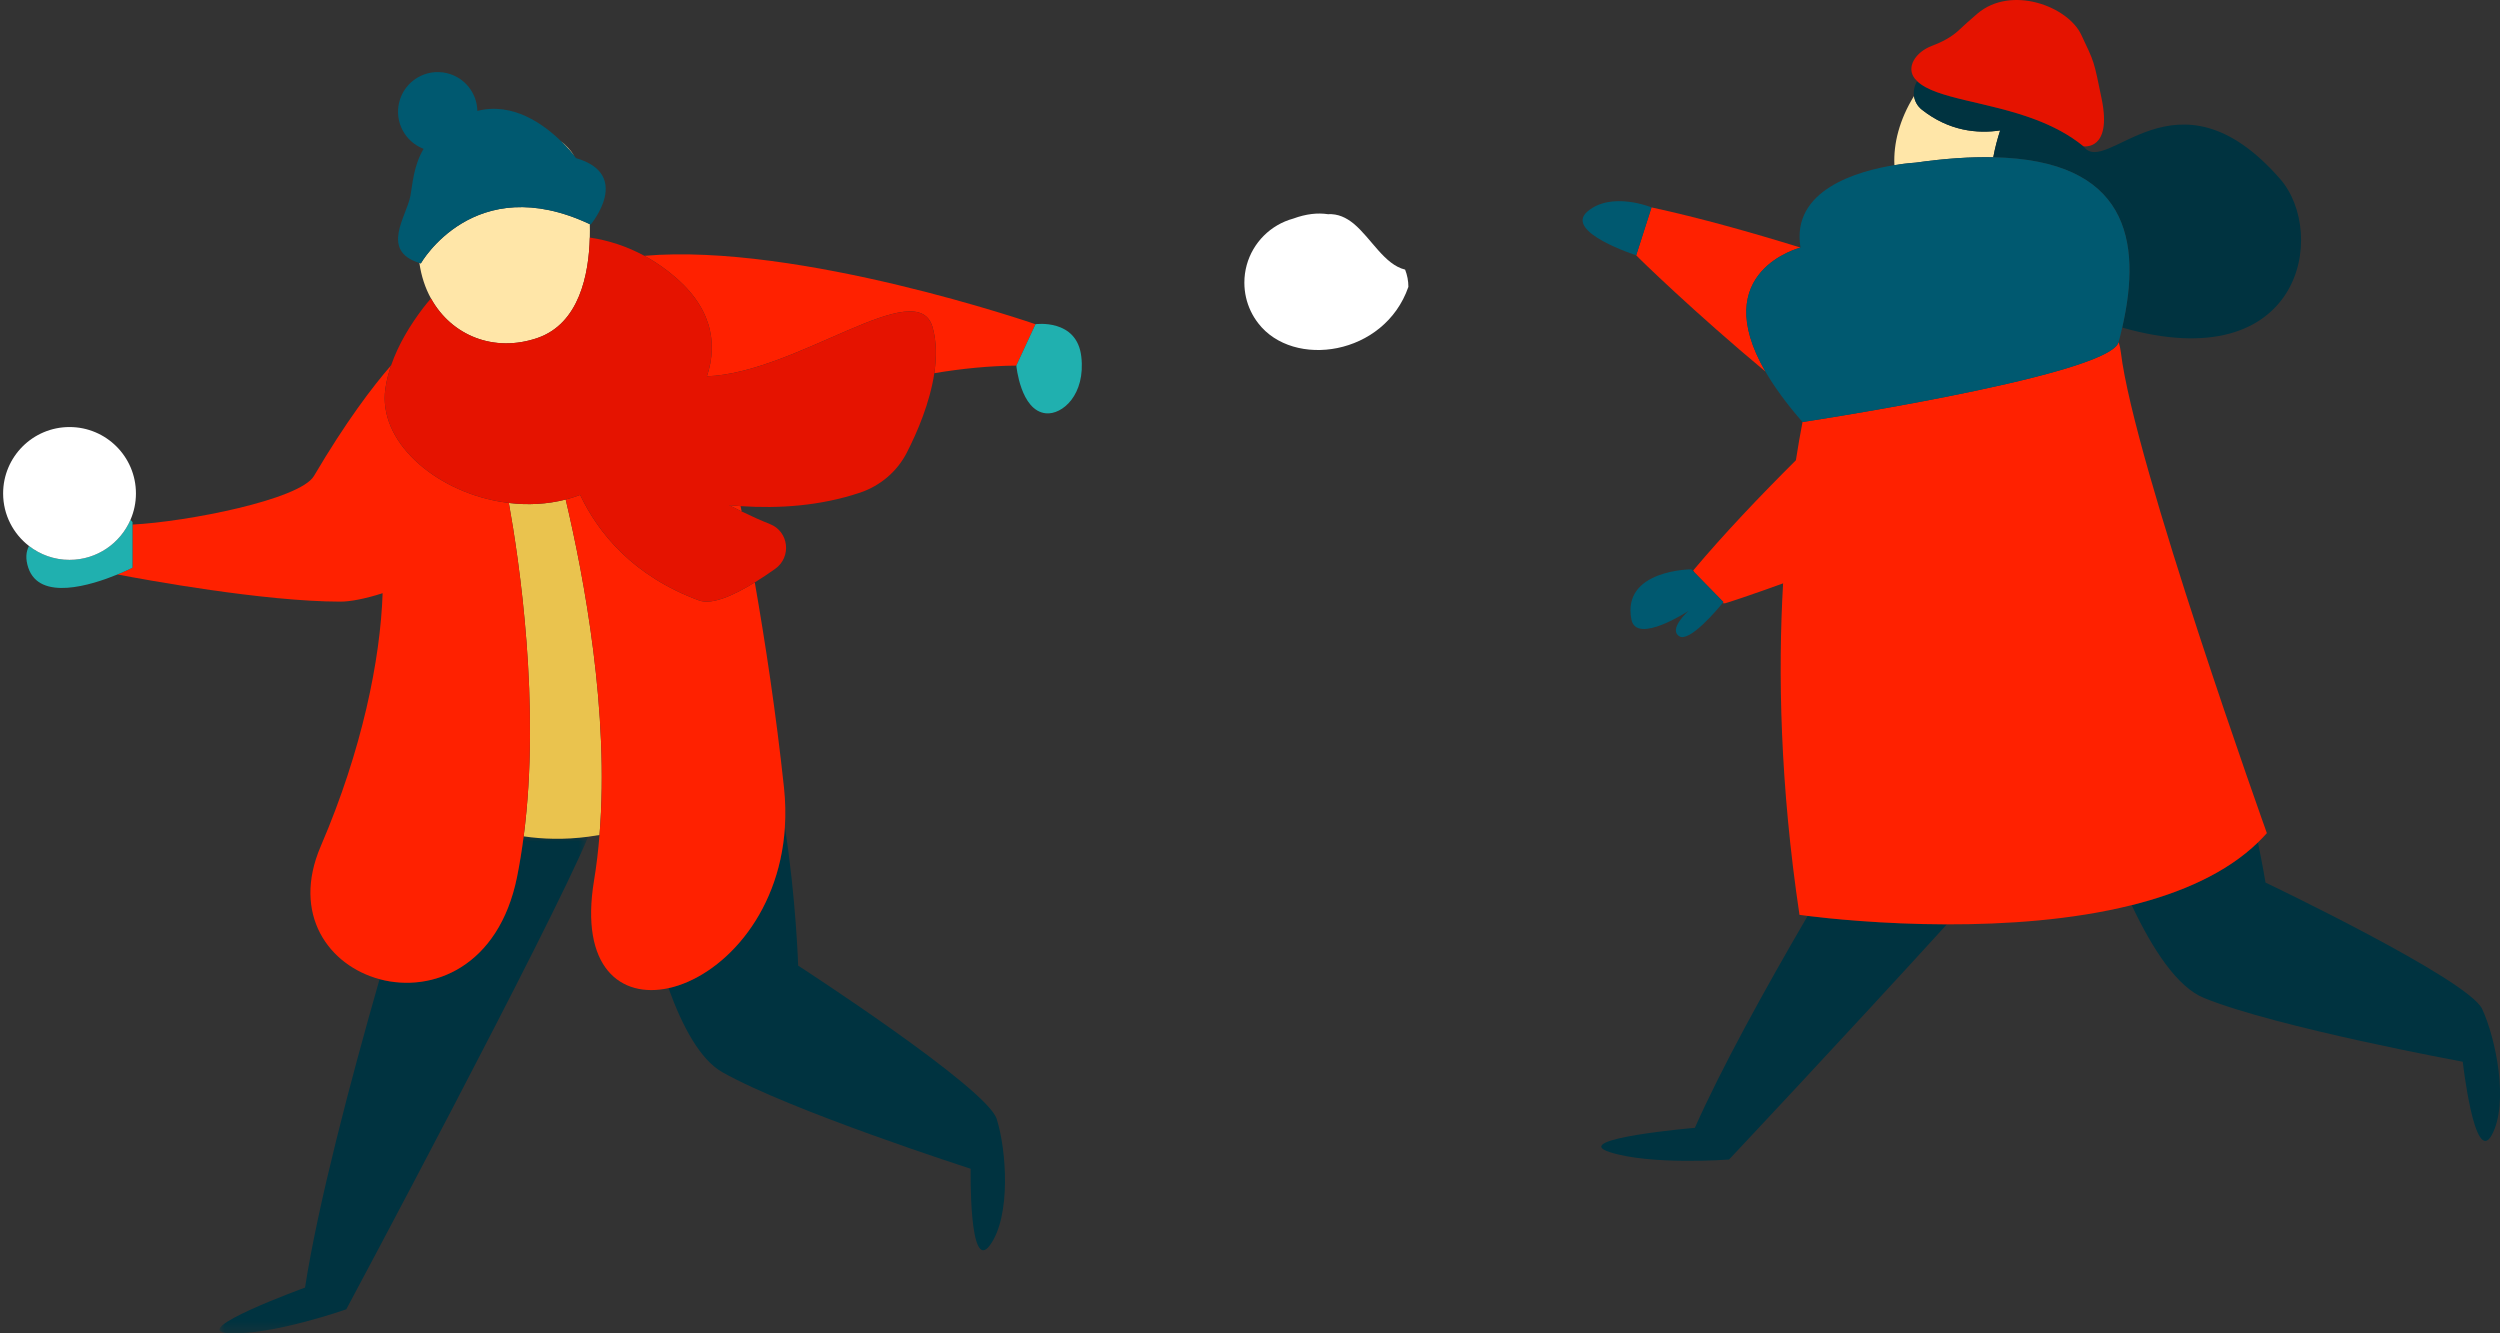 <?xml version="1.0" encoding="UTF-8"?>
<svg width="240px" height="128px" viewBox="0 0 240 128" version="1.1" xmlns="http://www.w3.org/2000/svg" xmlns:xlink="http://www.w3.org/1999/xlink">
    <rect x="0" y="0" width="240" height="128" fill="#333333" stroke="none"/>
    <title>elements/snowball-fight</title>
    <defs>
        <polygon id="path-1" points="0 0 35.395 0 35.395 47.711 0 47.711"></polygon>
    </defs>
    <g id="General+" stroke="none" stroke-width="1" fill="none" fill-rule="evenodd">
        <g id="D-TTH-21-LI-help" transform="translate(-1080, -145)">
            <g id="elements/snowball-fight" transform="translate(1080.3, 145)">
                <g id="Group-3" transform="translate(20.771, 80.289)">
                    <mask id="mask-2" fill="white">
                        <use xlink:href="#path-1"></use>
                    </mask>
                    <g id="Clip-2"></g>
                    <path d="M29.201,0 C29.029,1.322 28.821,2.631 28.561,3.913 C26.813,12.528 20.427,15.073 15.368,13.712 C12.587,23.427 9.472,35.227 8.211,43.32 C8.211,43.32 -3.257,47.49 0.913,47.699 C5.083,47.907 12.172,45.405 12.172,45.405 C12.172,45.405 31.645,9.015 35.395,0.037 C33.111,0.337 31.032,0.27 29.201,0" id="Fill-1" fill="#003340" mask="url(#mask-2)"></path>
                </g>
                <path d="M162.407,108.271 C162.407,108.271 150.249,109.315 154.222,110.6 C158.194,111.887 165.689,111.315 165.689,111.315 C165.689,111.315 176.83,99.464 186.598,88.739 C180.315,88.723 175.135,88.163 173.233,87.928 C169.094,95.024 164.946,102.551 162.407,108.271" id="Fill-4" fill="#003340"></path>
                <path d="M63.876,94.863 C65.221,98.582 66.928,101.736 69.045,102.931 C75.603,106.638 92.883,112.201 92.883,112.201 C92.883,112.201 92.705,122.343 94.741,119.533 C96.778,116.723 96.326,110.408 95.383,107.419 C94.439,104.43 76.325,92.702 76.325,92.702 C76.325,92.702 76.118,86.231 75.049,79.408 C74.503,88.067 68.82,93.785 63.876,94.863" id="Fill-6" fill="#003340"></path>
                <path d="M217.189,84.726 C217.189,84.726 216.942,83.202 216.463,80.871 C213.431,83.808 209.11,85.703 204.344,86.895 C206.323,91.096 208.706,94.763 211.291,95.81 C218.272,98.639 236.125,101.926 236.125,101.926 C236.125,101.926 237.257,112.006 238.914,108.957 C240.571,105.908 239.308,99.704 237.987,96.862 C236.666,94.019 217.189,84.726 217.189,84.726" id="Fill-8" fill="#003340"></path>
                <path d="M54.005,47.954 C52.211,48.416 50.354,48.501 48.549,48.285 C49.534,53.755 51.612,67.697 49.973,80.289 C51.803,80.56 53.882,80.626 56.166,80.326 C56.524,80.279 56.886,80.224 57.254,80.159 C58.212,68.428 55.782,55.457 54.005,47.954" id="Fill-10" fill="#EAC34E"></path>
                <path d="M70.898,49.101 C70.864,48.928 70.831,48.758 70.797,48.589 C70.427,48.564 70.061,48.535 69.698,48.5 C70.101,48.708 70.502,48.908 70.898,49.101" id="Fill-12" fill="#FF2100"></path>
                <path d="M66.808,57.641 C60.487,55.304 57.152,51.205 55.393,47.512 C54.936,47.686 54.473,47.834 54.005,47.954 C55.782,55.457 58.212,68.428 57.253,80.159 C57.133,81.637 56.965,83.098 56.728,84.524 C55.342,92.872 59.29,95.863 63.876,94.863 C68.82,93.785 74.503,88.067 75.049,79.408 C75.125,78.195 75.105,76.925 74.963,75.601 C74.195,68.428 73.161,61.637 72.16,55.91 C70.111,57.172 68.031,58.093 66.808,57.641" id="Fill-14" fill="#FF2100"></path>
                <path d="M48.55,48.284 C48.252,48.249 47.955,48.205 47.66,48.153 C41.358,47.044 35.968,42.329 36.696,37.299 C36.806,36.545 37,35.8 37.25,35.07 C35.439,37.152 32.9,40.502 29.838,45.696 C28.499,47.967 17.612,50.099 12.421,50.357 L12.421,54.499 C12.421,54.499 11.849,54.791 10.979,55.148 C13.591,55.649 25.001,57.752 32.383,57.757 C33.318,57.758 34.771,57.483 36.432,56.947 C36.218,63.322 34.457,72.019 30.494,81.231 C27.663,87.81 31.292,92.697 36.139,94.001 C41.198,95.362 47.584,92.817 49.333,84.202 C49.592,82.921 49.8,81.611 49.972,80.289 C51.612,67.696 49.534,53.755 48.55,48.284" id="Fill-16" fill="#FF2100"></path>
                <path d="M64.01,26.184 C67.986,29.317 68.663,32.832 67.565,36.125 C76.2,35.813 87.795,26.217 89.239,31.45 C89.618,32.823 89.616,34.324 89.393,35.826 C92.036,35.387 94.685,35.117 97.268,35.098 L99.106,31.123 C99.106,31.123 76.396,23.279 61.562,24.558 C62.301,24.959 63.021,25.423 63.715,25.954 C63.813,26.029 63.912,26.106 64.01,26.184" id="Fill-18" fill="#FF2100"></path>
                <path d="M54.835,14.971 C54.467,14.402 54.035,13.932 53.555,13.551 C54.177,14.158 54.617,14.691 54.835,14.971" id="Fill-20" fill="#FFE6A8"></path>
                <path d="M51.292,32.447 C55.32,31.062 56.231,26.335 56.321,22.804 C56.333,22.353 56.332,21.921 56.321,21.519 C45.201,16.287 40.098,25.288 40.098,25.288 C40.05,25.274 40.008,25.258 39.962,25.244 C40.141,26.511 40.523,27.656 41.073,28.651 C43.047,32.224 47.129,33.877 51.292,32.447" id="Fill-22" fill="#FFE6A8"></path>
                <path d="M191.054,15.098 C191.226,14.173 191.46,13.303 191.716,12.521 C189.517,12.847 186.806,12.582 184.206,10.535 C183.76,10.184 183.516,9.709 183.445,9.214 C182.033,11.51 181.465,13.793 181.563,15.852 C182.772,15.657 183.607,15.613 183.607,15.613 C186.438,15.21 188.9,15.054 191.054,15.098" id="Fill-24" fill="#FFE6A8"></path>
                <path d="M218.587,17.174 C208.587,5.735 201.909,17.14 199.715,14.045 C198.337,12.914 196.754,12.106 195.124,11.486 C190.509,9.731 185.518,9.496 183.744,7.789 C183.48,8.215 183.376,8.723 183.446,9.214 C183.516,9.709 183.76,10.184 184.206,10.535 C186.806,12.582 189.517,12.847 191.716,12.521 C191.46,13.304 191.225,14.173 191.054,15.098 C203.901,15.36 205.374,23.012 203.433,31.447 C220.683,36.369 223.168,22.413 218.587,17.174" id="Fill-26" fill="#003340"></path>
                <path d="M89.239,31.451 C87.795,26.217 76.2,35.813 67.565,36.125 C68.663,32.832 67.986,29.316 64.011,26.184 C63.912,26.106 63.813,26.029 63.714,25.954 C63.02,25.424 62.301,24.959 61.562,24.558 C59.891,23.65 58.119,23.073 56.321,22.805 C56.231,26.335 55.32,31.062 51.292,32.447 C47.129,33.878 43.048,32.224 41.073,28.651 C40.82,28.943 40.571,29.241 40.332,29.553 C39.086,31.185 37.938,33.069 37.25,35.07 C37,35.8 36.806,36.545 36.697,37.299 C35.968,42.329 41.358,47.044 47.66,48.153 C47.955,48.205 48.251,48.249 48.549,48.284 C50.355,48.501 52.211,48.416 54.005,47.955 C54.473,47.834 54.936,47.686 55.393,47.512 C57.153,51.205 60.487,55.304 66.808,57.641 C68.031,58.092 70.111,57.172 72.16,55.91 C72.826,55.5 73.49,55.054 74.119,54.608 C75.709,53.478 75.436,51.03 73.622,50.313 C72.754,49.969 71.838,49.558 70.898,49.101 C70.501,48.908 70.101,48.707 69.698,48.5 C70.061,48.535 70.428,48.564 70.797,48.589 C74.481,48.837 78.442,48.571 82.249,47.299 C84.193,46.649 85.822,45.274 86.756,43.45 C87.76,41.488 88.974,38.657 89.393,35.825 C89.615,34.325 89.618,32.823 89.239,31.451" id="Fill-28" fill="#E51300"></path>
                <path d="M6.375,53.746 C4.907,53.746 3.559,53.245 2.481,52.411 C2.195,52.963 2.13,53.647 2.413,54.499 C3.496,57.747 8.478,56.176 10.979,55.148 C11.85,54.791 12.421,54.499 12.421,54.499 L12.421,50.358 L12.421,50.12 C12.421,50.12 12.349,50.03 12.23,49.891 C11.253,52.158 9,53.746 6.375,53.746" id="Fill-30" fill="#20B0AF"></path>
                <path d="M6.375,40.996 C2.854,40.996 -6.71776733e-15,43.85 -6.71776733e-15,47.371 C-6.71776733e-15,49.424 0.974,51.245 2.481,52.411 C3.559,53.245 4.907,53.746 6.375,53.746 C9,53.746 11.253,52.158 12.23,49.891 C12.564,49.117 12.75,48.267 12.75,47.371 C12.75,43.85 9.896,40.996 6.375,40.996" id="Fill-32" fill="#FFFFFF"></path>
                <path d="M134.905,27.539 C134.905,26.969 134.799,26.414 134.591,25.883 C132.608,25.404 131.357,22.902 129.668,21.483 C129.303,21.185 128.924,20.941 128.513,20.778 C128.102,20.615 127.66,20.534 127.17,20.56 C126.683,20.488 126.166,20.479 125.614,20.546 C125.062,20.613 124.476,20.755 123.85,20.985 C123.302,21.135 122.789,21.354 122.317,21.63 C120.428,22.736 119.159,24.787 119.159,27.135 C119.159,28.113 119.379,29.039 119.773,29.868 C119.97,30.282 120.21,30.671 120.489,31.03 C123.851,35.412 132.608,34.161 134.905,27.539" id="Fill-34" fill="#FFFFFF"></path>
                <path d="M100.094,39.676 C101.678,39.842 103.927,37.901 103.505,34.23 C103.082,30.56 99.106,31.123 99.106,31.123 L97.268,35.097 C97.268,35.097 97.669,39.424 100.094,39.676" id="Fill-36" fill="#20B0AF"></path>
                <path d="M172.55,23.769 L172.55,23.769 C167.764,22.288 162.77,20.889 158.245,19.909 L156.774,24.505 C157.028,24.8 162.418,30.039 169.183,35.673 C163.581,26.01 172.55,23.769 172.55,23.769" id="Fill-38" fill="#FF2100"></path>
                <path d="M203.303,33.824 C203.261,33.472 203.188,33.144 203.09,32.835 C202.86,33.686 200.627,34.624 197.467,35.544 C191.347,37.324 181.754,39.037 176.496,39.911 C174.223,40.289 172.761,40.511 172.742,40.514 C172.527,41.629 172.313,42.849 172.105,44.186 C168.66,47.616 165.147,51.307 162.246,54.768 C162.246,54.768 162.291,54.841 162.365,54.956 L165.147,57.798 C165.147,57.798 165.115,57.839 165.067,57.897 C165.157,57.919 165.244,57.93 165.322,57.912 C165.517,57.866 167.69,57.161 170.877,56.002 C170.383,64.593 170.582,75.321 172.45,87.826 C172.45,87.826 172.727,87.866 173.233,87.928 C175.135,88.163 180.315,88.723 186.598,88.738 C192.156,88.752 198.573,88.338 204.344,86.894 C209.11,85.703 213.431,83.808 216.462,80.872 C216.76,80.584 217.048,80.289 217.32,79.981 C217.32,79.981 204.566,44.365 203.303,33.824" id="Fill-40" fill="#FF2100"></path>
                <path d="M176.497,39.911 C181.754,39.036 191.348,37.324 197.467,35.543 C200.627,34.624 202.86,33.686 203.09,32.835 C203.215,32.37 203.328,31.908 203.433,31.446 C205.373,23.012 203.901,15.36 191.054,15.098 C188.9,15.054 186.438,15.21 183.607,15.613 C183.607,15.613 182.772,15.657 181.563,15.852 C178.118,16.406 171.61,18.197 172.55,23.769 L172.55,23.769 C172.55,23.769 163.582,26.01 169.183,35.673 C170.02,37.116 171.174,38.722 172.741,40.514 C172.741,40.514 172.742,40.514 172.742,40.514 C172.76,40.511 174.223,40.289 176.497,39.911" id="Fill-42" fill="#005970"></path>
                <path d="M162.365,54.955 L162.071,54.655 C162.071,54.655 155.373,54.679 156.317,59.476 C156.8,61.924 161.8,58.645 161.8,58.645 C161.8,58.645 159.829,60.382 160.905,61.078 C161.886,61.712 164.591,58.481 165.068,57.896 C165.114,57.839 165.147,57.798 165.147,57.798 L162.365,54.955 Z" id="Fill-44" fill="#005970"></path>
                <path d="M54.994,15.18 C54.994,15.18 54.938,15.102 54.835,14.971 C54.617,14.691 54.177,14.159 53.555,13.551 C51.889,11.922 48.933,9.777 45.527,10.647 C45.491,8.964 44.339,7.448 42.627,7.029 C40.583,6.528 38.52,7.78 38.02,9.824 C37.557,11.713 38.593,13.615 40.365,14.288 C39.385,15.954 39.308,17.699 39.099,18.81 C38.729,20.782 36.172,24.064 39.962,25.244 C40.008,25.258 40.051,25.274 40.098,25.288 C40.098,25.288 45.201,16.287 56.321,21.519 C56.35,21.533 56.378,21.543 56.407,21.557 C56.407,21.557 60.449,16.757 54.994,15.18" id="Fill-46" fill="#005970"></path>
                <path d="M152.099,20.3 C149.787,22.268 156.774,24.506 156.774,24.506 L158.246,19.909 C158.246,19.909 154.411,18.331 152.099,20.3" id="Fill-48" fill="#005970"></path>
                <path d="M195.124,11.486 C196.754,12.106 198.336,12.914 199.714,14.045 L199.715,14.045 C199.715,14.045 202.489,14.494 201.456,9.472 C200.691,5.757 200.789,6.064 199.497,3.33 C198.206,0.597 192.766,-1.451 189.525,1.312 C188.78,1.947 188.214,2.46 187.787,2.865 C187.039,3.575 186.122,4.04 185.158,4.405 C183.576,5.002 182.658,6.469 183.524,7.551 C183.591,7.634 183.664,7.713 183.744,7.789 C185.518,9.496 190.509,9.731 195.124,11.486" id="Fill-50" fill="#E51300"></path>
            </g>
        </g>
    </g>
</svg>